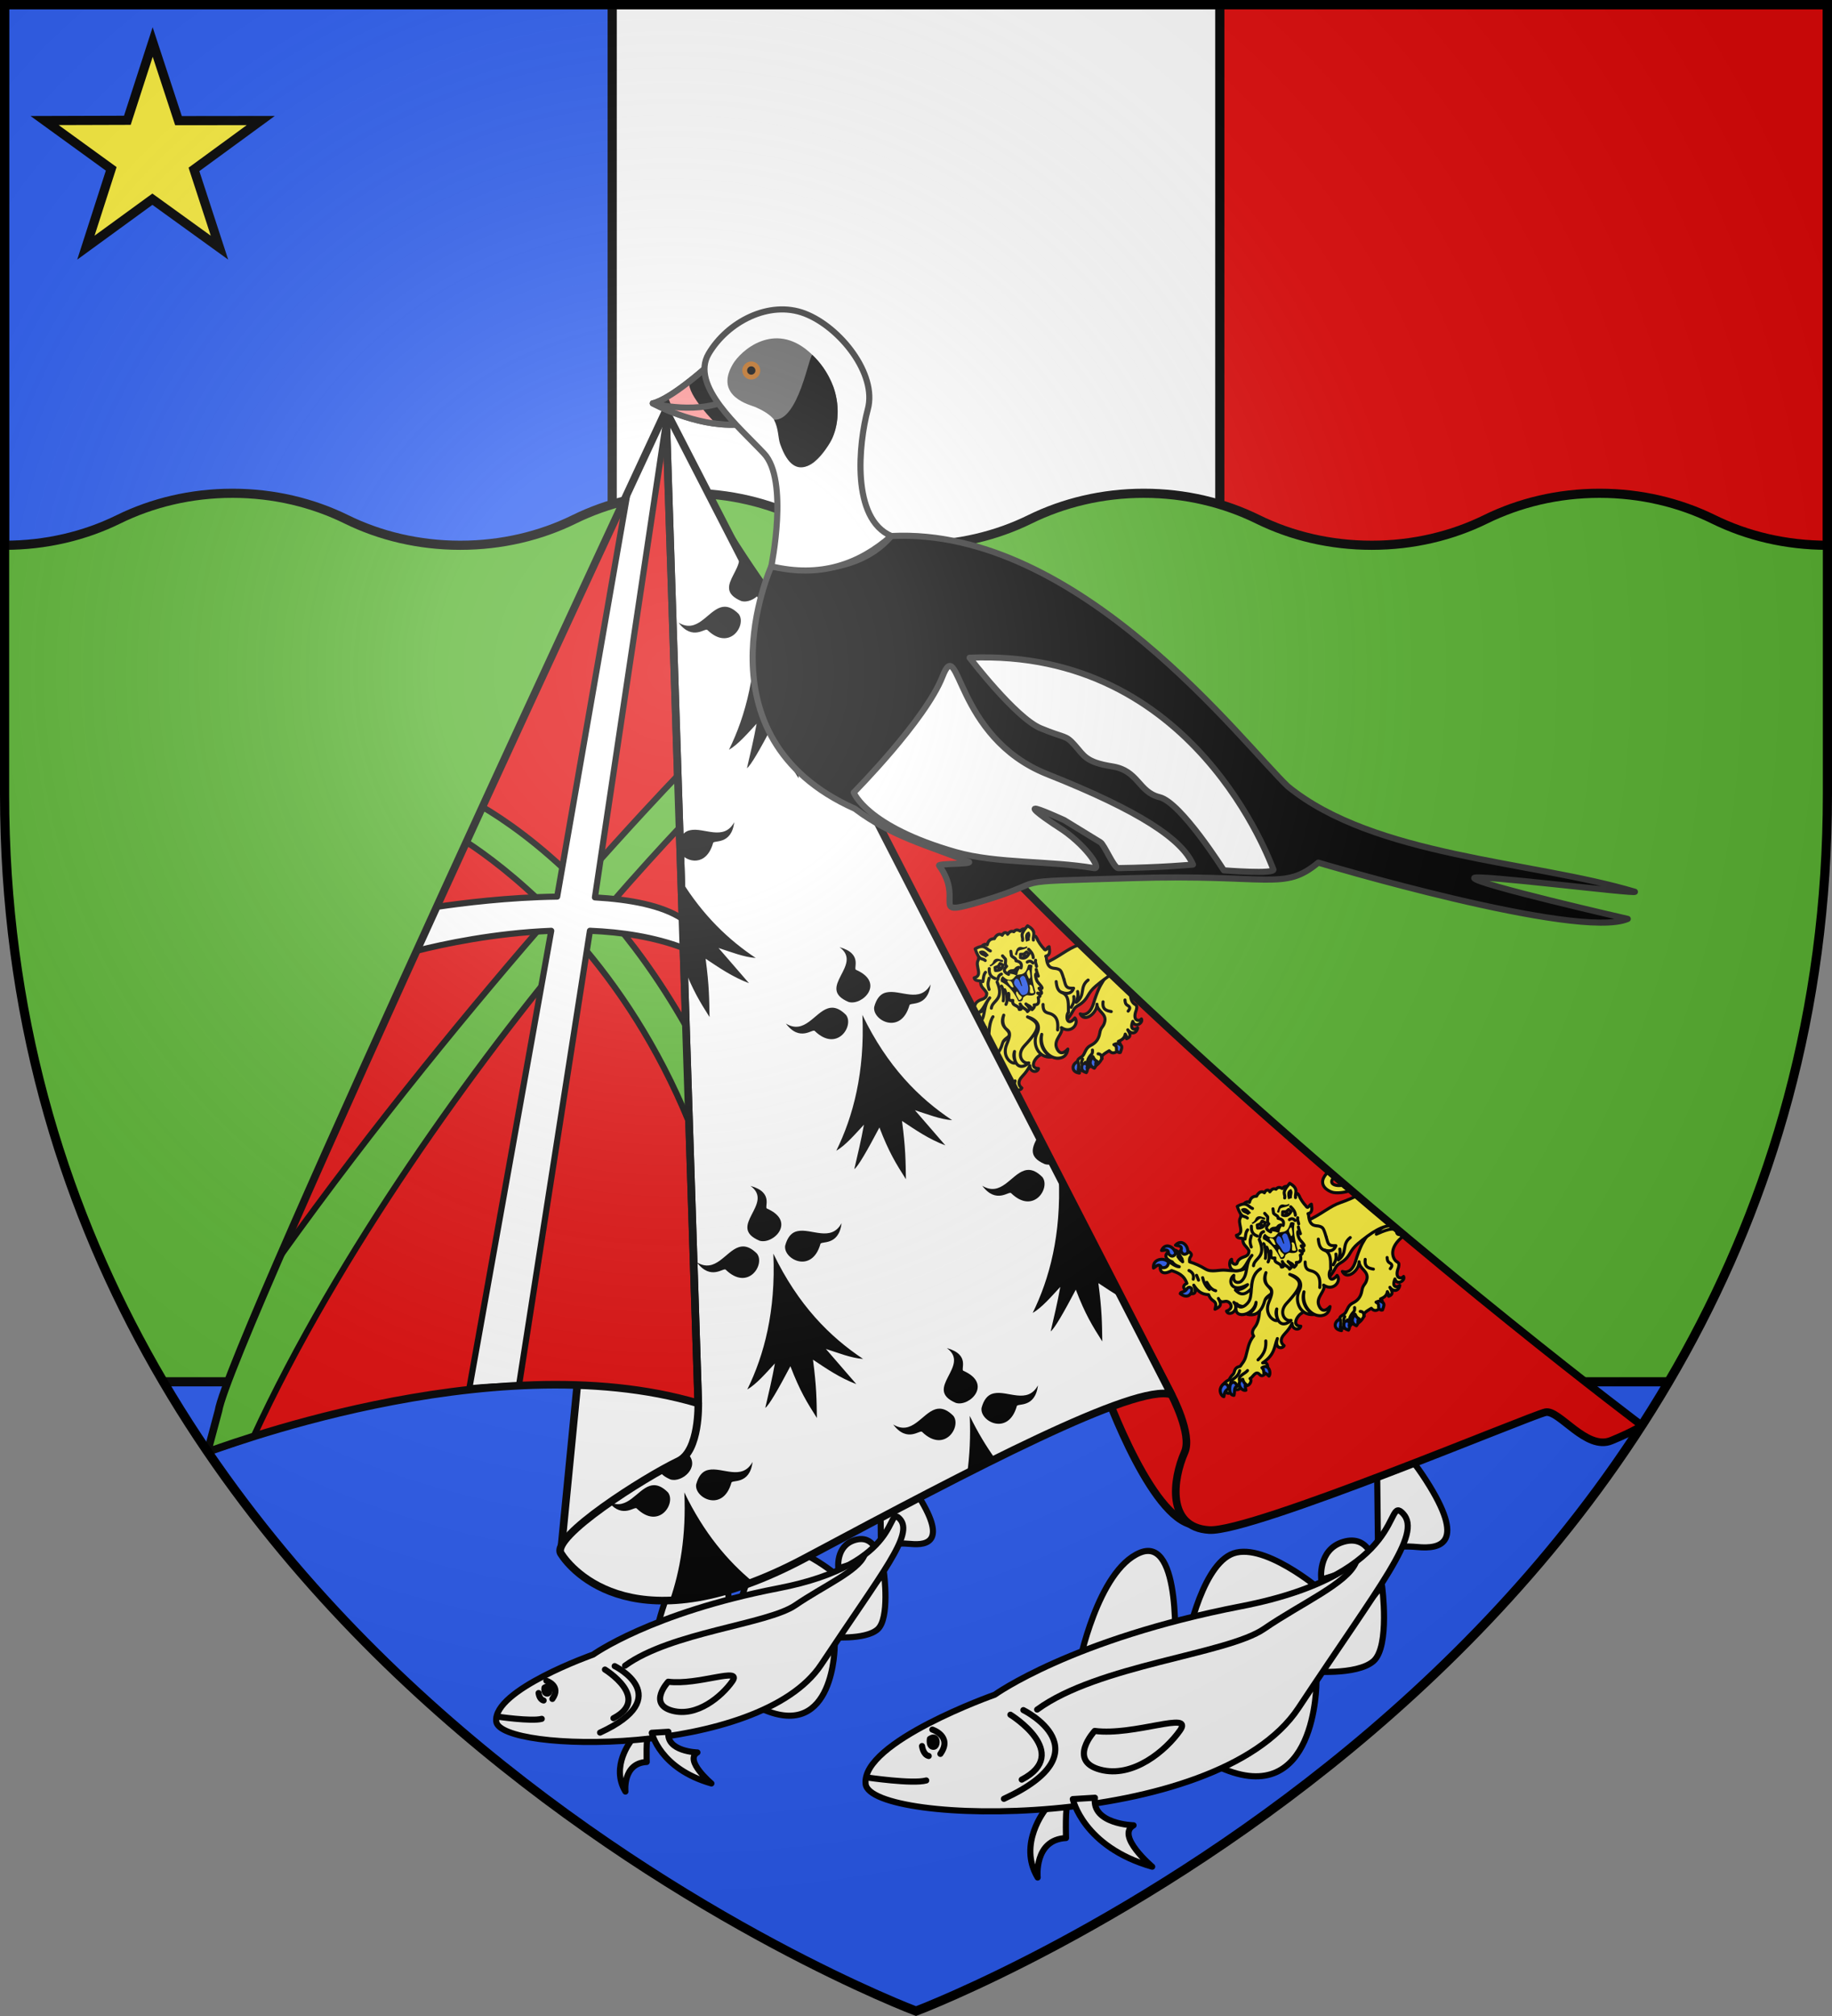 <?xml version="1.0" encoding="UTF-8" standalone="no"?><svg height="660" viewBox="-300 -300 600 660" width="600" xmlns="http://www.w3.org/2000/svg" xmlns:xlink="http://www.w3.org/1999/xlink"><rect x="-300" y="-300" width="600" height="660" fill="#808080" stroke="none"/><radialGradient id="a" cx="-80" cy="-80" gradientUnits="userSpaceOnUse" r="405"><stop offset="0" stop-color="#fff" stop-opacity=".31"/><stop offset=".19" stop-color="#fff" stop-opacity=".25"/><stop offset=".6" stop-color="#6b6b6b" stop-opacity=".125"/><stop offset="1" stop-opacity=".125"/></radialGradient><path d="m-298.5-298.5h597v258.543c0 286.248-298.5 398.457-298.5 398.457s-298.5-112.209-298.5-398.457z" fill="#5ab532"/><path d="m-246.52 152.373c85.519 145.512 246.52 206.025 246.52 206.025s161.001-60.513 246.52-206.025z" fill="#2b5df2"/><path d="m-246.56 152.374h493.12" fill="none" stroke="#000" stroke-width="3"/><g stroke-width="1" transform="matrix(1 0 0 1 -300 -319.999)"><path d="m200.5 21.5v163.63c7.779-2.349 16.145-3.639 24.875-3.639 13.607 0 26.324 3.117 37.312 8.523 10.985 5.404 23.711 8.494 37.312 8.494 13.607 0 26.324-3.088 37.312-8.494 10.985-5.404 23.711-8.523 37.312-8.523 8.733 0 17.096 1.29 24.875 3.639v-163.63z" fill="#fff"/><path d="m399.5 21.5v163.63c4.341 1.311 8.502 2.948 12.438 4.885 10.985 5.404 23.711 8.494 37.312 8.494 13.607 0 26.324-3.088 37.312-8.494 10.985-5.404 23.711-8.523 37.312-8.523 13.607 0 26.324 3.117 37.312 8.523 10.985 5.404 23.711 8.494 37.312 8.494v-177.009z" fill="#e20909"/><path d="m200.5 21.5v163.63c-4.341 1.311-8.502 2.948-12.438 4.885-10.985 5.404-23.711 8.494-37.312 8.494-13.607 0-26.324-3.088-37.312-8.494-10.985-5.404-23.711-8.523-37.312-8.523-13.607 0-26.324 3.117-37.312 8.523-10.985 5.404-23.711 8.494-37.313 8.494v-177.009z" fill="#2b5df2"/><g fill="none" stroke="#000" stroke-width="3"><path d="m200.5 21.5v163.63m199-163.63v163.63"/><path d="m1.5 21.5v177.009c13.607 0 26.324-3.089 37.312-8.495 10.985-5.404 23.711-8.523 37.312-8.523 13.607 0 26.324 3.116 37.312 8.523 10.985 5.404 23.711 8.495 37.312 8.495 13.607 0 26.324-3.089 37.312-8.495 10.985-5.404 23.711-8.523 37.312-8.523 13.607 0 26.324 3.116 37.312 8.523 10.985 5.404 23.711 8.495 37.312 8.495 13.607 0 26.324-3.089 37.312-8.495 10.985-5.404 23.711-8.523 37.312-8.523 13.607 0 26.324 3.116 37.312 8.523 10.985 5.404 23.711 8.495 37.312 8.495 13.607 0 26.324-3.089 37.312-8.495 10.985-5.404 23.711-8.523 37.312-8.523 13.607 0 26.324 3.116 37.312 8.523 10.985 5.404 23.711 8.495 37.312 8.495v-177.009z"/></g></g><g stroke="#000"><g fill="#fff" stroke-linecap="round" stroke-linejoin="round" stroke-width="1.612" transform="matrix(1.24 0 0 1.241 745.979 6.726)"><g fill="#fff"><path d="m-567.389 230.158s-7.42 9.132-2.069 17.978c0 0-1.07-9.988 7.491-10.416 0 0-.285-8.775.571-9.488s-5.993 1.926-5.993 1.926z"/><path d="m-479.567 161.67-.285-25.398s2.069-9.845 12.913 6.991c10.844 16.837 3.852 18.263-2.212 17.693s-10.416.713-10.416.713z"/><path d="m-494.549 169.553s-1.034-7.883 5.779-9.952 8.276 5.529 8.276 5.529z"/><path d="m-495.832 196.756s0 33.597-25.324 22.398 25.324-22.398 25.324-22.398zm17.335-25.526s2.14 15.981-2.283 19.833-16.919 2.666-16.919 2.666z"/><path d="m-558.587 192.115s4.944-25.021 16.143-29.662c11.199-4.641 9.181 26.636 9.181 26.636zm28.25-4.944s3.632-20.178 11.804-24.214c8.172-4.036 23.911 9.383 23.911 9.383z"/><path d="m-580.801 199.909s-35.243 12.413-34.101 23.543c1.141 11.129 92.535 12.854 114.328-20.037s32.689-45.805 27.645-51.253c-5.045-5.448 2.018 15.739-42.778 24.416-44.796 8.677-65.093 23.332-65.093 23.332z"/><path d="m-560.183 227.447s2.711 12.627 20.974 17.835c0 0-9.702-8.204-4.923-10.915 0 0-11.129-.285-10.202-7.277z"/><path d="m-554.404 209.469s-7.277 7.848 1.427 10.202c8.704 2.354 17.407-5.065 21.117-10.345 3.71-5.279-12.057 1.498-22.544.143z"/></g><path d="m-576.663 205.189s16.409 10.131 2.996 17.122" fill="none"/><path d="m-573.239 203.976s22.045 10.844-5.137 23.4" fill="none"/><path d="m-569.6 203.833c16.11-11.787 50.082-14.54 59.946-21.303s21.974-11.999 24.257-17.564" fill="none"/><path d="m-614.683 221.727s12.208 1.816 15.79.807" fill="none"/><path d="m-597.279 209.115s5.448 1.766 2.119 6.407" fill="none"/><path d="m-600.003 213.454s.252 2.27 1.766 2.623" fill="none"/><path d="m-597.923 211.556s-.375 2.015.91 2.105c1.284.089 1.266-3.567-.91-2.105z" fill="#000"/></g><g fill="#fff" stroke-linecap="round" stroke-linejoin="round" stroke-width="2.15" transform="matrix(.931 0 0 .93 434.998 55.758)"><g fill="#fff"><path d="m-567.389 230.158s-7.42 9.132-2.069 17.978c0 0-1.07-9.988 7.491-10.416 0 0-.285-8.775.571-9.488s-5.993 1.926-5.993 1.926z"/><path d="m-479.567 161.67-.285-25.398s2.069-9.845 12.913 6.991c10.844 16.837 3.852 18.263-2.212 17.693s-10.416.713-10.416.713z"/><path d="m-494.549 169.553s-1.034-7.883 5.779-9.952 8.276 5.529 8.276 5.529z"/><path d="m-495.832 196.756s0 33.597-25.324 22.398 25.324-22.398 25.324-22.398zm17.335-25.526s2.14 15.981-2.283 19.833-16.919 2.666-16.919 2.666z"/><path d="m-558.587 192.115s4.944-25.021 16.143-29.662c11.199-4.641 9.181 26.636 9.181 26.636zm28.25-4.944s3.632-20.178 11.804-24.214c8.172-4.036 23.911 9.383 23.911 9.383z"/><path d="m-580.801 199.909s-35.243 12.413-34.101 23.543c1.141 11.129 92.535 12.854 114.328-20.037s32.689-45.805 27.645-51.253c-5.045-5.448 2.018 15.739-42.778 24.416-44.796 8.677-65.093 23.332-65.093 23.332z"/><path d="m-560.183 227.447s2.711 12.627 20.974 17.835c0 0-9.702-8.204-4.923-10.915 0 0-11.129-.285-10.202-7.277z"/><path d="m-554.404 209.469s-7.277 7.848 1.427 10.202c8.704 2.354 17.407-5.065 21.117-10.345 3.71-5.279-12.057 1.498-22.544.143z"/></g><path d="m-576.663 205.189s16.409 10.131 2.996 17.122" fill="none"/><path d="m-573.239 203.976s22.045 10.844-5.137 23.4" fill="none"/><path d="m-569.6 203.833c16.11-11.787 50.082-14.54 59.946-21.303s21.974-11.999 24.257-17.564" fill="none"/><path d="m-614.683 221.727s12.208 1.816 15.79.807" fill="none"/><path d="m-597.279 209.115s5.448 1.766 2.119 6.407" fill="none"/><path d="m-600.003 213.454s.252 2.27 1.766 2.623" fill="none"/><path d="m-597.923 211.556s-.375 2.015.91 2.105c1.284.089 1.266-3.567-.91-2.105z" fill="#000"/></g><g stroke-linecap="round" stroke-linejoin="round" stroke-width=".835" transform="matrix(2.396 0 0 2.397 526.264 -654.507)"><g stroke="#000"><path d="m-194.335 336.394s6.138 17.815 12.094 19.644c5.956 1.829 4.231-17.656 4.231-17.656z" fill="#e20909" stroke="#000" stroke-linecap="round" stroke-linejoin="round" stroke-width="1.043"/><path d="m-253.834 203.984 69.1 134.371s3.455 4.174 1.814 7.884-2.497 10.273 3.353 10.63c5.85.357 44.119-15.74 45.986-16.093 1.867-.353 5.549 5.297 8.979 3.884s4.187-2.068 4.187-2.068-113.43-85.118-133.419-138.609z" fill="#e20909" stroke="none"/><path d="m-265.32 330.687-2.768 28.294 22.53-13.526s-2.925-15.695-19.762-14.768z" fill="#fff" stroke="#000" stroke-linecap="round" stroke-linejoin="round" stroke-width="1.043"/><path d="m-253.834 203.984s-59.74 127.712-61.152 136.591l-1.507 5.625c-.003.138 38.593-15.061 67.087-6.634z" fill="#e20909" stroke="none"/><g stroke="#000" stroke-linecap="round" stroke-linejoin="round"><g stroke-width="2.803" transform="matrix(.129 -.074 .074 .129 -130.756 335.317)"><path d="m-163.201 307.848c-2.197 1.952.041 2.926.553 3.002.762.114 1.63-.04 2.553-.344-.295-.252-.588-.502-.885-.756-.378.104-.736.162-1.055.143-.488-.029-1.221-.245-.674-1.012.091-.127.207-.23.324-.33-.271-.233-.544-.469-.816-.703z" fill="#fcef3c" stroke-width=".417" transform="matrix(5.817 3.359 -3.359 5.817 1886.835 -1511.481)"/><g stroke-width="3.513"><g transform="matrix(.798 0 0 .798 -813.999 -1098.776)"><path d="m-156.631 314.174c-.045.794-1.699 2.708-2.277 4.045-.234.542-.467 1.149-.719 2.008-.285.971-.894 1.69-1.795 1.387.631 1.268 2.331-.183 2.287-1.33.02.986 1.314 1.247 1.078 2.352-.177.826-.543.695-.686 1.598-.136.859-.586 1.366-1.193 1.664-.687.337-.748.869-1.037 1.336-.217.351-.841.469-.781.857.098.631.082.791.113 1.078.514.54 1.468-.045 1.535-.496.34.374 1.117.096 1.668-.947-.206-.402.424-.733.994-1.09.818 1.021 2.06-.862 1.254-1.277.463-.193.856-.452.934-1.004.142.269.19.325.184.637.731-.295.438-.764.158-1.223.462.632 1.203.556 1.354-.277-.328.298-1.16.383-.668-.873.256.928 1.47.231 1.182-.346-.243.365-1.322.383-.703-1.217.237-.89-.24-.561-.576-1.164-.595-1.068.057-2.313 1.461-3.295-.835-.698-1.634-1.361-2.488-2.08z" fill="#fcef3c" stroke-width=".417" transform="matrix(7.29 4.209 -4.209 7.29 3384.504 -517.174)"/><g fill="none" stroke-width="3.513"><path d="m234.619 353.564c2.284-1.028 5.159-2 2.712-6.041-1.497-2.473-.624-4.603.493-6.904" transform="translate(668.921 819.094)"/><path d="m214.893 329.892c-5.578 7.385-1.451 10.887 2.589 14.425" transform="translate(668.921 819.094)"/><path d="m834.067 1204.946c-1.128-2.821-1.076-5.569 3.513-8.247 4.202-2.452 5.981-1.02 8.014-5.671"/><path d="m850.205 1205.063s2.93-4.454-1.159-7.008"/><path d="m827.352 1199.024c-.287-1.811 1.013-3.27 3.193-4.532"/></g></g><g fill="#2b5df2" transform="matrix(.798 0 0 .798 -813.999 -1098.776)"><path d="m824.38 1194.078c-.23 3.564-2.111 5.066-3.322 7.403-1.54.502-1.412 3.008-1.658 5.064 0 0-6.659-4.423-2.759-9.781 1.394-1.915 4.857-3.303 7.739-2.686z"/><path d="m827.352 1199.024c-5.901 6.282-2.749 8.456-.824 11.022 4.31-2.083 2.345-4.877 5.048-5.46-0-1.751.29-3.357-.206-5.357-1.339.933-2.678.783-4.017-.206z"/><path d="m842.288 1197.89c-.448 4.226.564 5.534 1.442 7.108-4.21.62-1.209 3.301-6.696 5.254-1.131-1.147-5.376-8.579 5.254-12.361z"/><path d="m870.101 1197.89c1.824 3.228 1.262 3.816-.198 6.377-1.137 1.995.272 4.922 2.155 5.16 2.425-2.212 6.27-4.546 4.436-7.649-1.086-1.838-1.244-3.455-6.393-3.889z"/></g><g transform="matrix(.798 0 0 .798 -813.999 -1098.776)"><path d="m147.099 333.678-8.241-29.667-54.802 9.889c-7.528 13.556-13.463 18.507-18.336 20.396-4.65 1.802-6.485 4.548-6.181 8.241-8.712 3.1-13.588 10.034-19.572 15.864-4.338 4.226-7.449 4.681-11.125 6.593-7.779-2.366-7.856 2.534-11.743 3.914-1.814.378-3.871 1.061-7.005 3.09-2.698.157-4.603-.478-9.477 1.854 2.787 3.575-6.669 15.724 8.278 10.257 2.916 2.307 6.033 5.587 10.882-.162 4.678 9.074 13.852 2.029 11.743-1.03 4.065.21 10.604-5.348 11.949 1.442 1.827 9.22 21.32-6.519 9.683-9.889 17.448-1.257 20.613-9.71 28.637-15.864-9.136 8.251-1.131 13.576 2.678 10.979-1.73-3.937-1.204-8.9 7.005-11.391 6.844-2.077 10.134-3.834 13.803-6.387-3.853 6.39 3.111 11.996 7.005 7.889-7.083-4.175-1.975-9.128 2.31-11.01 7.306-3.209 4.593 1.092 17.88-5.738z" fill="#fcef3c" transform="translate(668.921 819.094)"/><g fill="none"><path d="m50.244 368.801c11.046-2.615 15.49-8.256 18.623-14.498" transform="translate(668.921 819.094)"/><path d="m678.295 1195.769c.864-.958 1.302-2.66 4.499-2.875 6.393-.43 9.315-2.117 11.874-4.749"/><path d="m688.668 1198.769c1.058-7.135 9.181-4.263 13.873-6.249"/></g></g><g transform="matrix(.798 0 0 .798 -813.999 -1098.776)"><path d="m752.526 1133.456c-9.304-4.476-19.324-3.361-24.569-16.857 2.143 11.581-13.674 11.809-12.373 4.54 10.354 2.102 9.403-8.74 4.419-10.373-4.297-1.407-5.467-2.188-5.303-6.893-.133 6.197-.424 9.8-9.545 8.838 2.014-2.446 5.587-4.707 3.358-9.014-1.621-3.133-1.891-5.97-1.414-9.191-7.099-4.564-8.936-9.98-9.368-18.029-2.103 22.419-20.827-7.883-5.833-5.656 1.939-10.248-2.988-15.919-7.954-21.564-22.549 0-3.76-23.068 2.651-9.898 1.249 1.991 3.499 8.284 7.247 10.429-2.902-3.194-4.166-6.115-4.242-8.838-14.089-17.862 20.255-14.168 8.661-2.121.25 4.685 1.073 5.934 1.768 7.954l1.061-3.358c-2.716-19.598 17.54-1.381 10.429 2.475-2.032 1.005-3.022 1.195-4.596 4.949 4.376 4.631 8.298 10.004 11.666 16.085 4.224 7.626 13.298 8.163 20.15 13.257 15.905 11.823 18.252 8.041 25.806 10.075z" fill="#fcef3c"/><g fill="none" transform="translate(668.921 819.094)"><path d="m43.515 262.068c.034 5.003.353 9.892 4.019 13.442"/><path d="m41.99 255.001c-1.576 5.22-2.103 10.44 0 15.66"/><path d="m32.428 240.034c2.931 4.288 2.283 7.906-.693 11.087"/><path d="m37.278 249.18-.831 5.959"/></g></g><g transform="matrix(.798 0 0 .798 -813.999 -1098.776)"><path d="m-154.828 314.977c-.483.296-1.799.842-1.957 1.531.823-.371 2.654-1.196 2.764-.311.059.478.519.394.945.223-.576-.482-1.128-.94-1.713-1.432z" fill="#fcef3c" stroke-width=".417" transform="matrix(7.29 4.209 -4.209 7.29 3384.504 -517.174)"/><path d="m-159.326 311.16c-1.244.709-2.286.974-2.906 1.252-1.387.622-2.844 1.95-4.738 2.535l2.848 8.17c.445-.294.939-.613 1.541-1.611.22-.364.323-.715.824-1.01.522-.307.98-.661 1.385-1.389.238-.429.552-.867 1.072-1.303 1.747-1.462 3.458-2.661 4.939-2.459-1.647-1.384-3.251-2.726-4.965-4.186z" fill="#fcef3c" stroke-width=".417" transform="matrix(7.29 4.209 -4.209 7.29 3384.504 -517.174)"/><g fill="none" stroke-width="3.513" transform="translate(668.921 819.094)"><path d="m212.429 299.572c-13.042 1.757-10.717 13.73-24.716 15.486 2.66-2.969 5.759-4.403 7.665-10.011"/><path d="m188.646 285.566c-.175-3.574 1.655-7.381-4.408-10.723-2.103-1.159-3.723-2.572-4.826-4.616"/><path d="m174.448 320.391c1.087-4.767 4.211-11.135-.703-18.898"/><path d="m179.892 317.092c3.021-1.965 6.135-2.907 8.76-9.229"/></g></g><g fill="#2b5df2" transform="matrix(.798 0 0 .798 -813.999 -1098.776)"><path d="m672.67 1199.644c3.086-2.075 1.445-8.839-3.625-6.999-7.906 2.869-7.003 11.082-5.124 12.373 2.264-2.063 2.811-4.842 8.749-5.374z"/><path d="m674.795 1209.518c-5.808-3.462 1.649-13.013 3.625-13.498 4.512-1.107 5.364 1.841 4.999 6.374-4.361-1.491-5.777 4.676-8.624 7.124z"/><path d="m692.793 1198.519c-9.373-1.274-8.4 11.588-3.125 12.748 1.004-3.251 2.042-6.157 3.375-6.124-.847-1.597-1.067-3.696-.25-6.624z"/><path d="m718.578 1198.019c9.123-.649 6.775 10.338 2.25 12.373-1.004-3.251-2.042-6.157-3.375-6.124.847-1.597 1.942-3.321 1.125-6.249z"/></g><g fill="#2b5df2" transform="matrix(.798 0 0 .798 -813.999 -1098.776)"><path d="m675.814 1040.594c-.327-7.131-5.133-4.024-8.484-4.242 4.078-9.799 16.936-5.13 18.382 2.828-3.693 5.2-7.86 3.173-9.898 1.414z"/><path d="m688.717 1076.299c-4.295 2.473-7.742-1.065-9.368.884 2.429 6.08 6.849 8.265 11.136 5.656 2.686-1.635 3.565-3.886 2.828-5.479-.601-1.298-2.475-2.282-4.596-1.06z"/><path d="m690.461 1030.973c3.283-6.339-2.257-5.698-5.05-7.562 8.431-6.447 15.055 3.672 12.329 11.287-5.799 2.657-6.393-1.182-7.279-3.724z"/><path d="m704.563 1034.878c5.253-4.834-.172-6.126-2.159-8.834 10.127-3.174 12.892 8.6 7.725 14.823-6.358.513-5.603-3.297-5.566-5.989z"/></g><g transform="matrix(.798 0 0 .798 -1133.199 -1098.776)"><path d="m1172.954 1080.099c-12.387 4.486-13.966 16.923-25.146 19.67-3.71.912-10.506-2.74-4.404-10.161-9.468 1.146-13.252 17.148 8.391 17.177-6.998 2.314-11.585.051-15.248-1.609 1.77 7.022 5.142 11.258 16.721 7.795 7.511-12.004 15.036-14.305 20.478-14.554-16.125.57-20.637 18.799-28.78 24.939-4.78 3.604-16.075 5.053-14.817-3.498-15.27 12.755 9.089 22.377 20.041 9.436-3.461 5.831-10.852 7.612-15.505 7.142 4.71 4.205 12.639 8.467 25.005-3.647 4.09-4.006 9.38-2.097 11.226-4.082 5.13-5.516-6.689-13.263 6.131-23.346-4.012 3.45-7.745 9.928-5.096 16.062 2.424 5.614-1.103 9.013-8.642 14.806-12.599 9.681-6.454 23.559-1.446 23.653.518-4.176.857-8.375 5.163-12.08-7.377 9.218-7.966 22.707 7.731 19.593-7.112-2.071-8.222-15.371 5.53-19.604 27.522-8.472 28.446-13.612 19.525-27.061 7.301 7.559 8.82 15.974-0 21.897-11.14 7.481-12.981 25.569.91 31.905-5.53-9.429-4.609-20.614 3.315-28.238-10.649 12.461-6.316 29.105 3.373 33.602 5.365 2.49 10.287 1.348 14.257-3.951-8.762 2.715-11.135-.893-10.61-6.914.957-10.986 15.748-10.809 16.458-18.194 6.16 12.595 20.662 5.856 19.03-1.935-13.135 5.177-8.672-7.223-3.174-9.418 3.52-6.862 11.041-15.881 4.658-23.516 5.189 5.736 9.932 6.37 14.284 2.536-2.772-1.72-7.325-3.174-5.921-8.947 3.962-16.289 3.643-16.236.927-19.54-2.583-3.142-9.958-4.256-5.76-15.287.554-1.456 1.221-2.251 1.258-4.166 5.514 1.688 7.026-3.14 8.806-7.531-2.845-.56-6.308 3.824-6.531-1.687-.829-3.174-1.621-10.346-.822-13.393-.612-2.497 1.399-3.625-4.123-4.941-1.858-5.224.369-15.116-8.575-12.242-1.126-1.786-2.76-4.526-6.696-2.905-2.331-3.126-4.913-2.03-7.705-.973.5-2.773-2.419-4.755-5.963-2.143-1.931-4.934-7.337-2.816-9.733-1.081-4.473-2.603-7.755-.997-10.641 2.013-2.662-4.387-9.423-.855-10.151 1.429l-7.517 8.675c-6.873 3.285-3.716 18.527-14.26 15.366-1.282 3.326 2.138 4.947 4.659 6.894-4.265 6.191-.679 8.894-.907 15.588-3.604 6.24-7.824 2.769-12.717 3.006-6.341.307-5.56 3.862-8.361 2.998-2.014-.622-3.566-4.232-1.21-7.299-3.571-.658-12.432 12.403 2.432 15.812 5.506 1.263 12.787-5.479 20.151-8.053z" fill="#fcef3c"/><g transform="translate(400)"><g stroke="#000" stroke-linecap="round" stroke-linejoin="round" stroke-width="3.513"><path d="m179.718 297.646c-4.123-3.92-2.61-9.249-.097-14.828" fill="none" transform="translate(668.921 819.094)"/><path d="m153.391 331.92c4.235-6.309 7.66-12.535 2.728-19.515-2.574-3.643-8.088-5.333-2.728-14.269" fill="none" transform="translate(668.921 819.094)"/><path d="m789.744 1040.24c-1.536-4.92-6.482-2.11-3.426-17.436 12.691-.172 10.619 6.611 14.036 10.807" fill="#fcef3c"/><path d="m838.51 1041.529c3.492-3.79-1.413-6.669 13.387-11.685 6.495 10.905-.416 12.501-2.341 17.559" fill="#fcef3c"/><path d="m794.214 1086.372c-.058 3.172-6.807 6.93.196 9.484-4.659 5.631 3.254 7.054 1.328 12.763 1.858 1.259 3.469 1.143 3.997-4.995-.57 5.98 3.375 7.588 2.931 11.779 2.029-.899 5.434.664 2.847-8.484.974 3.032 4.031 4.469 2.831 9.167 1.836-.308 5.005-1.309 4.843-3.505 2.961 1.571 5.888 2.614 8.27-5.01 2.164-.163 4.756.088 2.065-4.762 4.637 5.225 4.682 1.396 4.082-4.024 6.086 5.922 2.153-4.745 2.148-8.14.235-3.259 1.218-6.729 2.756-7.96" fill="#fcef3c"/><path d="m821.255 1068.11c4.116-3.999 2.41-6.929-.961-10 1.866-2.526-1.445-5.15-1.622-7.701l1.913-4.735" fill="none"/><path d="m789.126 1050.581c-4.123 6.332-2.433 10.011.211 13.254" fill="none"/><path d="m783.497 1060.123c-2.357 2.801-5.115 3.838-6.428 11.249" fill="none"/><path d="m783.228 1052.131c-3.653 1.411-5.437 5.006-7.939 7.762" fill="none"/><path d="m789.306 1068.405c-2.637 22.544-15.285 15.326-20.744 22.895" fill="none"/><path d="m791.266 1075.043c.966 2.332-4.856 14.616-6.637 15.749" fill="none"/><path d="m785.334 1095.901c4.67-3.22 6.369-8.914 7.095-15.444" fill="none"/><path d="m839.485 1053.845c1.03 3.587 1.738 7.202-.154 11.045" fill="none"/><path d="m840.188 1068.78c-1.656 1.72-1.724 4.428-2.518 6.684" fill="none"/><path d="m835.593 1078.318c-1.051 2.678-1.205 5.277-1.807 7.915" fill="none"/><path d="m791.287 1066.422c1.673-1.996 3.601-3.943 6.86-3.358" fill="none"/><path d="m830.8 1065.896c3.273-.327 4.627 1.457 5.186 4.114" fill="none"/><path d="m805.125 1067.432c-3.966-5.705-2.302-7.781 2.701-9.2-1.399-2.811 2.299-5.301 2.917-7.783l-1.061-4.995" fill="none"/><path d="m794.261 1056.078 1.27-3.214 4.024.682 3.287-1.839 2.01 3.272c-3.104 3.729-6.714 3.462-10.591 1.099z" fill="none"/></g><path d="m796.717 1057.403.853-3.841 2.754-.241 2.705 3.728c-1.89.707-4.003.8-6.312.354z" stroke="none"/><path d="m837.198 1058.583-1.27-3.214-4.024.682-3.287-1.839-2.01 3.272c3.104 3.729 6.714 3.462 10.591 1.099z" fill="none" stroke="#000" stroke-linecap="round" stroke-linejoin="round" stroke-width="3.513"/><path d="m834.44 1059.606-.853-3.841-2.754-.241-2.705 3.728c2.104 1.164 4.208 1.182 6.312.354z" stroke="none"/><path d="m806.791 1065.324c2.341 1.761 4.73 3.5 6.184 5.664 1.407-2.314 3.849-3.512 6.312-4.689-1.262-.411-2.512-.848-4.462.218-1.591.509-2.827-.028-4.024-.682-1.986-1.107-2.815-.682-4.009-.511z" stroke="#000" stroke-linecap="round" stroke-linejoin="round" stroke-width="3.513"/><path d="m798.272 1065.808c.945 3.04 1.975 6.061 4.579 7.604 2.745 1.627 4.486.924 7.23-.04l2.474-.869c1.739.509 3.185 1.394 5.159 2.039 5.278 1.723 8.497-1.667 12.345-5.29 1.634.273 3.213.687 3.957 3.212-5.703 5.838-9.681 17.694-12.269 28.527-2.694 3.425-7.458 0-10.036-2.205-1.869-.352-3.701-.287-5.488.302-2.064 2.944-4.226 3.059-6.693.763.685-10.901-.341-21.117-6.189-29.402.332-2.497 2.066-3.978 4.93-4.641z" stroke="none"/><path d="m791.279 1047.404.153 1.748c6.88.774 10.696-3.154 12.733.815l1.937 2.011 1.783-1.665-3.61-3.877c-2.107-2.189-5.016-2.521-7.266-.622-1.569 1.324-3.302 1.905-5.731 1.591z" stroke="none"/><path d="m839.473 1049.809-.305 1.728c-6.922.171-10.38-4.074-12.756-.298l-2.105 1.834-1.631-1.814 3.934-3.548c2.29-1.998 5.217-2.074 7.293.013 1.448 1.456 3.123 2.186 5.57 2.085z" stroke="none"/><path d="m809.906 1075.882c-6.582 2.483-4.565 6.887-3.88 11.566.437 2.984-.715 7.754 1.633 8.904 2.08 1.018 4.879 1.129 6.107.073 3.804-3.271 4.908-7.363 6.124-16.522-.154-1.422-.369-2.799-2.125-3.031-1.785-.112-3.825.746-4.02 1.969-.106 2.546-1.213 5.009-1.694 7.855l-.852.024c-.207-3.422 2.596-9.222-1.294-10.838z" fill="#2b5df2" stroke="none"/><path d="m799.791 1073.619 1.212-.508 2.246 2.115c.395.984.456 1.889.444 2.776l-.832 4.848c-2.587.554-2.749-4.521-3.069-9.23z" fill="#fcef3c" stroke="none"/><path d="m828.398 1075.159-1.039-.804-2.717 1.462c-.636.849-.929 1.706-1.147 2.566l-.451 4.898c2.355 1.205 3.826-3.656 5.354-8.122z" fill="#fcef3c" stroke="none"/><path d="m803.72 1089.11c-.184.094-1.002.334-1.002.334-2.512 1.914-1.277 5.966-1.887 8.966l.447.822c.979.353 2.023.025 3.081-.454.984-.585 1.16-1.247.885-1.952-.547-1.963-1.582-3.814-1.179-5.997z" fill="#fcef3c" opacity=".98" stroke="none"/><path d="m821.147 1090.418c2.059 2.394-.748 6.067-.775 9.127l-.608.711c-1.031.142-1.984-.396-2.919-1.085-.841-.777-.876-1.461-.46-2.093.943-1.807 2.569-3.433 2.94-5.584.229-1.328.628-1.779 1.823-1.077z" fill="#fcef3c" stroke="none"/><path d="m796.302 1037.125-4.605.403c-.207-2.023-2.187-3.495-3.102-5.369-.712-1.457-.707-4.064.004-4.482 1.811-.078 3.388-.117 5.43 2.127 1.458 2.379 2.016 4.758 2.273 7.321z" stroke="none"/><path d="m841.285 1044.941 4.552.803c.382-1.998 2.483-3.291 3.558-5.078.836-1.389 1.058-3.987.387-4.465-1.797-.235-3.365-.412-5.595 1.645-1.66 2.243-2.423 4.564-2.902 7.095z" stroke="none"/></g></g></g></g><g stroke-width="2.803" transform="matrix(.129 -.074 .074 .129 -166.587 300.142)"><g stroke-width="3.513" transform="matrix(.798 0 0 .798 -813.999 -1098.776)"><path d="m-193.289 280.637c-.519.795-1.137 1.681-1.451 2.408-.234.542-.465 1.147-.717 2.006-.285.971-.896 1.69-1.797 1.387.631 1.268 2.333-.181 2.289-1.328.02.986 1.314 1.245 1.078 2.35-.177.826-.545.695-.688 1.598-.136.859-.586 1.368-1.193 1.666-.687.337-.748.869-1.037 1.336-.217.351-.839.467-.779.855.098.631.08.791.111 1.078.514.54 1.47-.045 1.537-.496.34.374 1.115.098 1.666-.945-.206-.402.424-.735.994-1.092.818 1.021 2.06-.862 1.254-1.277.463-.193.858-.451.936-1.002.142.269.188.325.182.637.729-.294.44-.763.16-1.221.462.629 1.201.553 1.352-.279-.328.298-1.16.383-.668-.873.256.928 1.47.231 1.182-.346-.243.365-1.322.381-.703-1.219.237-.89-.24-.559-.576-1.162-.223-.4-.256-.825-.156-1.252-.994-.937-1.983-1.882-2.975-2.828z" fill="#fcef3c" stroke-width=".417" transform="matrix(7.29 4.209 -4.209 7.29 3497.668 -109.948)"/><g fill="none" stroke-width="3.513"><path d="m234.619 353.564c2.284-1.028 5.159-2 2.712-6.041-1.497-2.473-.624-4.603.493-6.904" transform="translate(668.921 819.094)"/><path d="m214.893 329.892c-5.578 7.385-1.451 10.887 2.589 14.425" transform="translate(668.921 819.094)"/><path d="m834.067 1204.946c-1.128-2.821-1.076-5.569 3.513-8.247 4.202-2.452 5.981-1.02 8.014-5.671"/><path d="m850.205 1205.063s2.93-4.454-1.159-7.008"/><path d="m827.352 1199.024c-.287-1.811 1.013-3.27 3.193-4.532"/></g></g><g fill="#2b5df2" stroke-width="3.513" transform="matrix(.798 0 0 .798 -813.999 -1098.776)"><path d="m824.38 1194.078c-.23 3.564-2.111 5.066-3.322 7.403-1.54.502-1.412 3.008-1.658 5.064 0 0-6.659-4.423-2.759-9.781 1.394-1.915 4.857-3.303 7.739-2.686z"/><path d="m827.352 1199.024c-5.901 6.282-2.749 8.456-.824 11.022 4.31-2.083 2.345-4.877 5.048-5.46-0-1.751.29-3.357-.206-5.357-1.339.933-2.678.783-4.017-.206z"/><path d="m842.288 1197.89c-.448 4.226.564 5.534 1.442 7.108-4.21.62-1.209 3.301-6.696 5.254-1.131-1.147-5.376-8.579 5.254-12.361z"/><path d="m870.101 1197.89c1.824 3.228 1.262 3.816-.198 6.377-1.137 1.995.272 4.922 2.155 5.16 2.425-2.212 6.27-4.546 4.436-7.649-1.086-1.838-1.244-3.455-6.393-3.889z"/></g><path d="m-203.502 286.639-5.051 4.271c.007.405-.011.744-.035 1.061l2.238 4.352c.063-.225.124-.45.219-.678-.45 1.391.69 1.464.928.971-.412-.302-.652-.844.045-1.588.581-.62.813-.996 1.039-1.477-.017.886 1.033 1.048 1.189.395-.977-.009-.745-.821-.416-1.27.561-.764.539-.16 1.5-1.652l.953-1.822z" fill="#fcef3c" stroke-width=".417" transform="matrix(5.817 3.359 -3.359 5.817 1977.14 -1186.514)"/><path d="m-209.9 285.826c-.595.159-.816.442-1.57.537l2.418 4.703c.159-.03.313-.069.48-.082z" fill="#fcef3c" stroke-width=".417" transform="matrix(5.817 3.359 -3.359 5.817 1977.14 -1186.514)"/><g stroke-width="3.513"><g transform="matrix(.798 0 0 .798 -813.999 -1098.776)"><path d="m-197.18 276.908c-.315.112-.665.231-.885.33-1.387.622-2.844 1.948-4.738 2.533l2.848 8.17c.445-.294.939-.613 1.541-1.611.22-.364.323-.713.824-1.008.522-.307.98-.661 1.385-1.389.238-.429.552-.869 1.072-1.305.747-.626 1.488-1.204 2.207-1.645-1.42-1.353-2.841-2.705-4.254-4.076z" fill="#fcef3c" stroke-width=".417" transform="matrix(7.29 4.209 -4.209 7.29 3497.668 -109.948)"/><g fill="none" stroke-width="3.513" transform="translate(668.921 819.094)"><path d="m212.429 299.572c-13.042 1.757-10.717 13.73-24.716 15.486 2.66-2.969 5.759-4.403 7.665-10.011"/><path d="m188.646 285.566c-.175-3.574 1.655-7.381-4.408-10.723-2.103-1.159-3.723-2.572-4.826-4.616"/><path d="m174.448 320.391c1.087-4.767 4.211-11.135-.703-18.898"/><path d="m179.892 317.092c3.021-1.965 6.135-2.907 8.76-9.229"/></g></g><g transform="matrix(.798 0 0 .798 -1133.199 -1098.776)"><path d="m-205.014 274.84c-.147.002-.309.084-.496.291-.222-.117-.553-.301-.861.1-.426-.183-.627.083-.852.357-.113-.315-.531-.346-.74.133-.492-.393-.923.146-1.066.467-.615-.002-.856.359-.975.84-.534-.293-1.02.472-.959.75l-.258 1.34c-.512.746.718 2.127-.555 2.428.066.418.514.381.889.432-.071.89.458.956.832 1.658-0.0.856-.64.749-1.129 1.064-.634.408-.342.727-.682.805-.015.004-.034-.005-.051-.004l.438.848c.083-.015.151-.012.244-.041.642-.197.989-1.323 1.594-2.025-.925 1.099-.53 2.342-1.219 3.271l.424.824c.071-.036.128-.049.203-.092-.057.064-.114.099-.172.152l.363.707c.105-.088.213-.189.328-.311.026-.745.17-1.286.365-1.697-.361.794-.337 1.739-.434 2.514l.658 1.277c.023-.076.048-.151.062-.232-.001.101-.011.198-.031.293v.002l.479.932c.284-.291.544-.737.738-1.432.183-.655.84-.772.912-1.086.2-.872-1.476-.967-.756-2.766-.208.593-.207 1.481.43 1.955.583.434.422.993-.01 2.037-.721 1.744.737 2.807 1.258 2.52-.195-.46-.41-.914-.188-1.551-.211 1.387.529 2.809 1.959 1.557-.855.209-1.759-1.093-.596-2.346 2.328-2.506 2.119-3.09.402-3.943 1.2.344 1.856 1.119 1.301 2.252-.702 1.431.183 3.402 1.988 3.229-1.129-.642-1.698-1.846-1.336-3.102-.355 1.915 1.078 3.371 2.342 3.258.7-.062 1.139-.473 1.232-1.254-.74.8-1.198.569-1.502-.082-.554-1.187.979-2.048.613-2.85 1.382.93 2.472-.623 1.842-1.328-1.044 1.313-1.32-.229-.885-.781-.045-.915.192-2.289-.918-2.695.875.282 1.399.065 1.619-.588-.387-.012-.942.109-1.141-.568-.56-1.911-.589-1.888-1.064-2.066-.452-.17-1.277.154-1.5-1.23-.029-.183-.009-.305-.119-.504.668-.154.537-.739.459-1.297-.326.111-.421.769-.771.215-.274-.277-.782-.969-.881-1.33-.211-.221-.071-.456-.717-.264-.376-.32-.673-1.046-1.113-1.041zm-4.174 12.021c-.034.054-.078.104-.107.16.033-.062.072-.105.107-.16z" fill="#fcef3c" stroke-width=".417" transform="matrix(7.29 4.209 -4.209 7.29 3897.668 -109.948)"/><g stroke-width="3.513" transform="translate(400)"><g stroke="#000" stroke-linecap="round" stroke-linejoin="round" stroke-width="3.513"><path d="m179.718 297.646c-4.123-3.92-2.61-9.249-.097-14.828" fill="none" transform="translate(668.921 819.094)"/><path d="m153.391 331.92c4.235-6.309 7.66-12.535 2.728-19.515-2.574-3.643-8.088-5.333-2.728-14.269" fill="none" transform="translate(668.921 819.094)"/><path d="m789.744 1040.24c-1.536-4.92-6.482-2.11-3.426-17.436 12.691-.172 10.619 6.611 14.036 10.807" fill="#fcef3c"/><path d="m838.51 1041.529c3.492-3.79-1.413-6.669 13.387-11.685 6.495 10.905-.416 12.501-2.341 17.559" fill="#fcef3c"/><path d="m794.214 1086.372c-.058 3.172-6.807 6.93.196 9.484-4.659 5.631 3.254 7.054 1.328 12.763 1.858 1.259 3.469 1.143 3.997-4.995-.57 5.98 3.375 7.588 2.931 11.779 2.029-.899 5.434.664 2.847-8.484.974 3.032 4.031 4.469 2.831 9.167 1.836-.308 5.005-1.309 4.843-3.505 2.961 1.571 5.888 2.614 8.27-5.01 2.164-.163 4.756.088 2.065-4.762 4.637 5.225 4.682 1.396 4.082-4.024 6.086 5.922 2.153-4.745 2.148-8.14.235-3.259 1.218-6.729 2.756-7.96" fill="#fcef3c"/><path d="m821.255 1068.11c4.116-3.999 2.41-6.929-.961-10 1.866-2.526-1.445-5.15-1.622-7.701l1.913-4.735" fill="none"/><path d="m789.126 1050.581c-4.123 6.332-2.433 10.011.211 13.254" fill="none"/><path d="m783.497 1060.123c-2.357 2.801-5.115 3.838-6.428 11.249" fill="none"/><path d="m783.228 1052.131c-3.653 1.411-5.437 5.006-7.939 7.762" fill="none"/><path d="m789.306 1068.405c-2.637 22.544-15.285 15.326-20.744 22.895" fill="none"/><path d="m791.266 1075.043c.966 2.332-4.856 14.616-6.637 15.749" fill="none"/><path d="m785.334 1095.901c4.67-3.22 6.369-8.914 7.095-15.444" fill="none"/><path d="m839.485 1053.845c1.03 3.587 1.738 7.202-.154 11.045" fill="none"/><path d="m840.188 1068.78c-1.656 1.72-1.724 4.428-2.518 6.684" fill="none"/><path d="m835.593 1078.318c-1.051 2.678-1.205 5.277-1.807 7.915" fill="none"/><path d="m791.287 1066.422c1.673-1.996 3.601-3.943 6.86-3.358" fill="none"/><path d="m830.8 1065.896c3.273-.327 4.627 1.457 5.186 4.114" fill="none"/><path d="m805.125 1067.432c-3.966-5.705-2.302-7.781 2.701-9.2-1.399-2.811 2.299-5.301 2.917-7.783l-1.061-4.995" fill="none"/><path d="m794.261 1056.078 1.27-3.214 4.024.682 3.287-1.839 2.01 3.272c-3.104 3.729-6.714 3.462-10.591 1.099z" fill="none"/></g><path d="m796.717 1057.403.853-3.841 2.754-.241 2.705 3.728c-1.89.707-4.003.8-6.312.354z" stroke="none"/><path d="m837.198 1058.583-1.27-3.214-4.024.682-3.287-1.839-2.01 3.272c3.104 3.729 6.714 3.462 10.591 1.099z" fill="none" stroke="#000" stroke-linecap="round" stroke-linejoin="round" stroke-width="3.513"/><path d="m834.44 1059.606-.853-3.841-2.754-.241-2.705 3.728c2.104 1.164 4.208 1.182 6.312.354z" stroke="none"/><path d="m806.791 1065.324c2.341 1.761 4.73 3.5 6.184 5.664 1.407-2.314 3.849-3.512 6.312-4.689-1.262-.411-2.512-.848-4.462.218-1.591.509-2.827-.028-4.024-.682-1.986-1.107-2.815-.682-4.009-.511z" stroke="#000" stroke-linecap="round" stroke-linejoin="round" stroke-width="3.513"/><path d="m798.272 1065.808c.945 3.04 1.975 6.061 4.579 7.604 2.745 1.627 4.486.924 7.23-.04l2.474-.869c1.739.509 3.185 1.394 5.159 2.039 5.278 1.723 8.497-1.667 12.345-5.29 1.634.273 3.213.687 3.957 3.212-5.703 5.838-9.681 17.694-12.269 28.527-2.694 3.425-7.458 0-10.036-2.205-1.869-.352-3.701-.287-5.488.302-2.064 2.944-4.226 3.059-6.693.763.685-10.901-.341-21.117-6.189-29.402.332-2.497 2.066-3.978 4.93-4.641z" stroke="none"/><path d="m791.279 1047.404.153 1.748c6.88.774 10.696-3.154 12.733.815l1.937 2.011 1.783-1.665-3.61-3.877c-2.107-2.189-5.016-2.521-7.266-.622-1.569 1.324-3.302 1.905-5.731 1.591z" stroke="none"/><path d="m839.473 1049.809-.305 1.728c-6.922.171-10.38-4.074-12.756-.298l-2.105 1.834-1.631-1.814 3.934-3.548c2.29-1.998 5.217-2.074 7.293.013 1.448 1.456 3.123 2.186 5.57 2.085z" stroke="none"/><path d="m809.906 1075.882c-6.582 2.483-4.565 6.887-3.88 11.566.437 2.984-.715 7.754 1.633 8.904 2.08 1.018 4.879 1.129 6.107.073 3.804-3.271 4.908-7.363 6.124-16.522-.154-1.422-.369-2.799-2.125-3.031-1.785-.112-3.825.746-4.02 1.969-.106 2.546-1.213 5.009-1.694 7.855l-.852.024c-.207-3.422 2.596-9.222-1.294-10.838z" fill="#2b5df2" stroke="none"/><path d="m799.791 1073.619 1.212-.508 2.246 2.115c.395.984.456 1.889.444 2.776l-.832 4.848c-2.587.554-2.749-4.521-3.069-9.23z" fill="#fcef3c" stroke="none"/><path d="m828.398 1075.159-1.039-.804-2.717 1.462c-.636.849-.929 1.706-1.147 2.566l-.451 4.898c2.355 1.205 3.826-3.656 5.354-8.122z" fill="#fcef3c" stroke="none"/><path d="m803.72 1089.11c-.184.094-1.002.334-1.002.334-2.512 1.914-1.277 5.966-1.887 8.966l.447.822c.979.353 2.023.025 3.081-.454.984-.585 1.16-1.247.885-1.952-.547-1.963-1.582-3.814-1.179-5.997z" fill="#fcef3c" opacity=".98" stroke="none"/><path d="m821.147 1090.418c2.059 2.394-.748 6.067-.775 9.127l-.608.711c-1.031.142-1.984-.396-2.919-1.085-.841-.777-.876-1.461-.46-2.093.943-1.807 2.569-3.433 2.94-5.584.229-1.328.628-1.779 1.823-1.077z" fill="#fcef3c" stroke="none"/><path d="m796.302 1037.125-4.605.403c-.207-2.023-2.187-3.495-3.102-5.369-.712-1.457-.707-4.064.004-4.482 1.811-.078 3.388-.117 5.43 2.127 1.458 2.379 2.016 4.758 2.273 7.321z" stroke="none"/><path d="m841.285 1044.941 4.552.803c.382-1.998 2.483-3.291 3.558-5.078.836-1.389 1.058-3.987.387-4.465-1.797-.235-3.365-.412-5.595 1.645-1.66 2.243-2.423 4.564-2.902 7.095z" stroke="none"/></g></g></g></g><path d="m-253.834 203.984c19.33 47.259 46.066 89.581 69.1 134.371 0 0 2.897 5.434 1.814 7.884-1.641 3.71-2.497 10.273 3.353 10.63 5.85.357 44.119-15.74 45.986-16.093 1.867-.353 5.549 5.297 8.979 3.884s4.187-2.068 4.187-2.068-113.43-85.118-133.419-138.609z" fill="none" stroke-width="1.043"/><path d="m-253.834 203.984 4.428 135.582s.207 6.493-2.716 7.886c-4.637 2.212-17.479 10.345-16.052 12.627 1.427 2.283 10.345 12.913 33.459.571 23.115-12.342 45.036-23.809 49.98-22.295z" fill="#fff" stroke-width="1.043"/><path d="m-252.207 253.822c-1.947 2.036-6.288 6.617-13.494 14.75-5.547-5.568-10.411-8.829-13.197-10.465-.739 1.608-1.451 3.156-2.197 4.783 2.606 1.706 6.94 4.875 11.783 9.787-10.599 12.151-24.262 28.661-37.266 46.826-4.793 11.034-7.579 17.588-8.408 21.07l-1.506 5.625s2.697-.799 6.307-2.111c11.519-24.973 30.573-51.29 44.404-67.619 5.294 6.091 10.816 14.212 15.121 24.715l-.43-13.148c-3.6-6.341-7.432-11.536-11.123-15.727 4.748-5.471 7.992-8.985 10.238-11.373z" fill="#5ab532" stroke-width=".835"/><path d="m-253.834 203.984s-3.223 6.926-5.244 11.264l-9.613 55.107c-6.679.089-13.058.897-16.465 1.4-.924 2.023-1.806 3.978-2.725 5.996 3.648-.92 10.578-2.411 18.377-2.727l-11.196 62.492c2.233-.232 4.497-.342 6.777-.318l9.71-62.179c4.407.18 8.821.859 12.775 2.361l-.129-3.986c-2.752-1.834-7.162-2.658-11.965-2.934l9.742-65.072z" fill="#fff" stroke-width=".835"/></g><path d="m-244.77 222.498c3.339 2.437-3.337 5.552 1.23 7.482.842.254 1.942-.246 2.543-1.031l-3.225-6.271c-.166-.063-.349-.124-.549-.18zm-1.033 8.266c-.19.002-.374.035-.553.092-1.829.579-3.196 3.633-5.75 2.072 1.937 2.579 3.692.631 3.957 1.021 3.063 2.962 5.417-.743 4.258-2.207-.716-.715-1.341-.985-1.912-.979zm5.77.059c-.011.506.269 1.009.713 1.387zm-1.613.928c.354 7.842-1.273 13.899-3.564 18.553 1.271-.744 2.537-2.227 3.777-3.562-.392 2.186-.865 4.116-1.318 6.074.495-.33 1.766-2.527 3.434-5.693 1.302 3.39 2.246 4.904 3.623 7.07-.041-2.52-.043-4.248-.535-7.963 1.813 1.205 3.585 2.429 5.812 3.291l-.1-.195-3.949-4.559c.615.195 1.275.419 1.93.633l-1.574-3.061c-2.772-2.659-5.348-6.056-7.535-10.588zm-2.844 28.443c-1.432 2.628-4.141.675-6.014 1.088-.092.02-.192.042-.279.074-.453.168-.843.516-1.141 1.146l.062 1.914c.944 1.287 3.555 1.856 4.477-1.365.034-.471 2.506.344 2.895-2.857zm-7.25 7.92.391 11.947c1.23 3.134 2.159 4.654 3.484 6.74-.041-2.52-.043-4.248-.535-7.963 1.845 1.226 3.641 2.474 5.924 3.338l-4.158-4.803c1.625.515 3.48 1.261 5.084 1.361-3.67-2.439-7.184-5.752-10.189-10.621zm21.645 9.146c3.339 2.437-3.337 5.552 1.23 7.482 1.879.567 5.064-2.605 1.045-4.377-.488-.113 1.004-2.197-2.275-3.105zm12.447 5.088c-1.432 2.628-4.141.675-6.014 1.088-.092.02-.19.042-.277.074-.611.227-1.112.776-1.418 1.916-.272 1.847 3.645 3.876 4.816-.221.034-.471 2.504.344 2.893-2.857zm-13.48 3.178c-.19.002-.376.035-.555.092-1.829.579-3.194 3.635-5.748 2.074 1.937 2.579 3.69.631 3.955 1.021 3.063 2.962 5.418-.745 4.26-2.209-.716-.715-1.341-.985-1.912-.979zm4.156.988c.354 7.842-1.275 13.897-3.566 18.551 1.271-.744 2.539-2.227 3.779-3.562-.392 2.186-.865 4.116-1.318 6.074.495-.33 1.766-2.525 3.434-5.691 1.302 3.39 2.246 4.904 3.623 7.07-.041-2.52-.043-4.248-.535-7.963 1.845 1.226 3.641 2.474 5.924 3.338l-4.16-4.803c1.625.515 3.482 1.261 5.086 1.361-4.549-3.023-8.873-7.346-12.266-14.375zm24.053 16.477c-.748 1.453-1.59 2.855.896 3.906.339.102.721.08 1.096-.031zm-1.367 4.689c-.19.002-.374.035-.553.092-1.829.579-3.196 3.635-5.75 2.074 1.937 2.579 3.692.631 3.957 1.021 3.063 2.962 5.418-.745 4.26-2.209-.716-.715-1.343-.985-1.914-.979zm4.156.988c.354 7.842-1.273 13.897-3.564 18.551 1.271-.744 2.537-2.225 3.777-3.561-.392 2.186-.863 4.114-1.316 6.072.495-.33 1.766-2.525 3.434-5.691 1.302 3.39 2.244 4.904 3.621 7.07-.041-2.52-.043-4.248-.535-7.963 1.046.695 2.088 1.39 3.201 2.025l-6.637-12.906c-.686-1.122-1.354-2.3-1.98-3.598zm-42.133 1.199c3.339 2.437-3.339 5.554 1.229 7.484 1.879.567 5.064-2.605 1.045-4.377-.488-.113 1.006-2.199-2.273-3.107zm12.447 5.09c-1.432 2.628-4.141.673-6.014 1.086-.092.02-.192.044-.279.076-.611.227-1.112.776-1.418 1.916-.272 1.847 3.645 3.874 4.816-.223.034-.471 2.506.346 2.895-2.855zm-13.482 3.178c-.19.002-.374.033-.553.09-1.829.579-3.196 3.635-5.75 2.074 1.937 2.579 3.692.631 3.957 1.021 3.063 2.962 5.418-.745 4.26-2.209-.716-.715-1.343-.983-1.914-.977zm4.156.986c.354 7.842-1.273 13.897-3.564 18.551 1.271-.744 2.537-2.225 3.777-3.561-.392 2.186-.863 4.114-1.316 6.072.495-.33 1.766-2.525 3.434-5.691 1.302 3.39 2.244 4.904 3.621 7.07-.041-2.52-.043-4.248-.535-7.963 1.845 1.226 3.641 2.474 5.924 3.338l-4.158-4.803c1.625.515 3.48 1.262 5.084 1.363-4.549-3.023-8.873-7.348-12.266-14.377zm23.721 12.9c3.339 2.437-3.337 5.554 1.23 7.484 1.879.567 5.064-2.605 1.045-4.377-.488-.113 1.004-2.199-2.275-3.107zm12.447 5.09c-1.432 2.628-4.141.673-6.014 1.086-.092.02-.19.044-.277.076-.611.227-1.112.776-1.418 1.916-.272 1.847 3.643 3.874 4.814-.223.034-.471 2.506.346 2.895-2.855zm-13.48 3.178c-.19.002-.376.033-.555.09-1.829.579-3.194 3.635-5.748 2.074 1.937 2.579 3.69.631 3.955 1.021 3.063 2.962 5.418-.745 4.26-2.209-.716-.715-1.341-.983-1.912-.977zm4.156.986c.128 2.837-.012 5.431-.34 7.818 1.302-.659 2.59-1.307 3.836-1.924-1.242-1.731-2.419-3.663-3.496-5.895zm-38.451 5.264c-.378.341-.825.652-1.371.912-.689.328-1.589.816-2.566 1.367.219.41.666.795 1.482 1.141 1.573.475 4.044-1.669 2.455-3.42zm8.764 1.025c-1.432 2.628-4.141.675-6.014 1.088-.092.02-.192.042-.279.074-.611.227-1.11.776-1.416 1.916-.272 1.847 3.643 3.874 4.814-.223.034-.471 2.506.346 2.895-2.855zm-13.482 3.178c-.19.002-.374.033-.553.09-1.75.553-3.08 3.363-5.428 2.24-.038.027-.077.053-.115.08 1.853 2.184 3.494.399 3.75.775 3.063 2.962 5.418-.745 4.26-2.209-.716-.715-1.343-.983-1.914-.977zm4.156.986c.265 5.865-.58 10.731-1.98 14.758 3.181-.118 6.947-.854 11.365-2.531-3.474-2.864-6.719-6.702-9.385-12.227z" fill-rule="evenodd" stroke="none"/><path d="m-253.834 203.984s-59.74 127.712-61.152 136.591l-1.507 5.625c-.003.138 38.593-15.061 67.087-6.634z" fill="none" stroke="#000" stroke-linecap="round" stroke-linejoin="round" stroke-width="1.043"/></g><g stroke="#313131"><path d="m-248.556 198.278s-4.635 4.136-7.061 4.707c0 0 5.748 3.172 11.364 2.906s-4.303-7.613-4.303-7.613z" stroke="#313131" stroke-linecap="round" stroke-linejoin="round" stroke-width=".835"/><path d="m-250.662 200.006c-1.233.966-1.668 1.493-2.958 2.08.382.401.453 2.059 1.827 2.531.113.039.239.075.355.113 1.72.5 4.284 1.011 4.395 1.033.02.003.04.003.061.006-.025-.024-3.927-3.844-3.68-5.746.001-.007-.001-.011 0-.018z" fill="#fd9090" stroke="none"/><g stroke="#313131" stroke-linecap="round" stroke-linejoin="round" stroke-width=".835"><path d="m-255.617 202.985s6.492 1.784 11.058-.856" fill="none"/><path d="m-248.556 198.278s-4.635 4.136-7.061 4.707c0 0 5.748 3.172 11.364 2.906s-4.303-7.613-4.303-7.613z" fill="none"/><path d="m-223.014 221.106c-5.565 6.563-16.409 4.138-16.409 4.138s-10.591 23.285 11.415 33.103c5.25 3.939 10.205 5.054 15.624 7.284.271.301-4.307.2-4.1.484.456.622.768 1.201.982 1.734 1.453 3.619-1.662 5.075 4.637 3.212 10.624-3.142 1.918-2.65 20.784-3.229 18.868-.579 20.683 1.816 25.425-2.119 0 0 35.528 10.612 42.305 7.687 0 0-21.111-4.827-20.992-5.586.087-.556 22.281 2.243 21.97 1.88-14.154-4.227-35.611-4.761-47.42-14.372-6.003-5.65-28.538-35.499-54.221-34.215z"/><path d="m-239.423 225.244s2.426-11.771-.999-15.41c-3.424-3.638-10.131-9.274-7.562-13.626s8.276-7.348 13.127-5.493 9.914 8.275 8.632 13.056-2.283 14.982 3.21 17.336c-4.42 3.87-9.685 5.735-16.409 4.138z" fill="#fff"/><path d="m-228.151 256.135s9.774-9.845 12.128-15.838c2.354-5.993 1.57 8.276 14.34 13.341s18.406 8.918 19.904 12.342c0 0-4.327.41-10.22.482-.597.007-1.899-3.198-2.433-3.525l-4.945-3.026s-3.736-1.712-4.016-1.563c-.339.182 2.793 2.249 3.176 2.487 3.588 2.235 6.116 5.838 4.903 5.628-6.048-1.047-13.27-.58-18.925-2.196-12.21-3.49-13.912-8.133-13.912-8.133zm15.838-18.406s6.278 8.204 9.702 9.631 3.353.856 4.637 2.283c1.284 1.427 1.498 2.354 5.137 2.925 3.638.571 3.567 3.496 6.492 4.209s8.775 9.988 8.775 9.988 7.134.571 6.777-.143-10.701-30.249-41.521-28.893z" fill="#fff"/></g><path d="m-244.702 197.67c1.124-1.947 5.707-5.921 10.487-1.677 4.78 4.245 4.352 9.774 2.818 12.342-1.337 2.239-4.235 6.082-6.578.107-.53-2.447-.489-3.56-3.615-4.945-.603-.267-5.67-1.398-3.112-5.828z" fill="#5e5e5e" stroke="none"/><circle cx="-242.161" cy="198.501" fill="#b86516" r="1.229" stroke="none"/><circle cx="-242.161" cy="198.501" r=".57" stroke="none"/><path d="m-230.93 200.751c1.059 3.002.529 5.917-.466 7.585-1.337 2.239-4.707 6.26-6.818.199-.296-.851-.197-2.067-.838-3.31 3.359.191 4.79-8.871 5.246-8.854.981.94 2.056 2.268 2.876 4.379z" stroke="none"/></g></g><path d="m-249.997-286.248 8.452 25.747 26.945-.031-21.876 15.994 8.356 25.615-21.972-15.862-21.78 15.862 8.297-25.798-21.817-15.812 27.1-.082z" fill="#fcef3c" stroke-width="3"/></g><path d="m-298.5-298.5h597v258.543c0 286.248-298.5 398.457-298.5 398.457s-298.5-112.209-298.5-398.457z" fill="url(#a)"/><path d="m-298.5-298.5h597v258.503c0 286.203-298.5 398.395-298.5 398.395s-298.5-112.191-298.5-398.395z" fill="none" stroke="#000" stroke-width="3"/></svg>